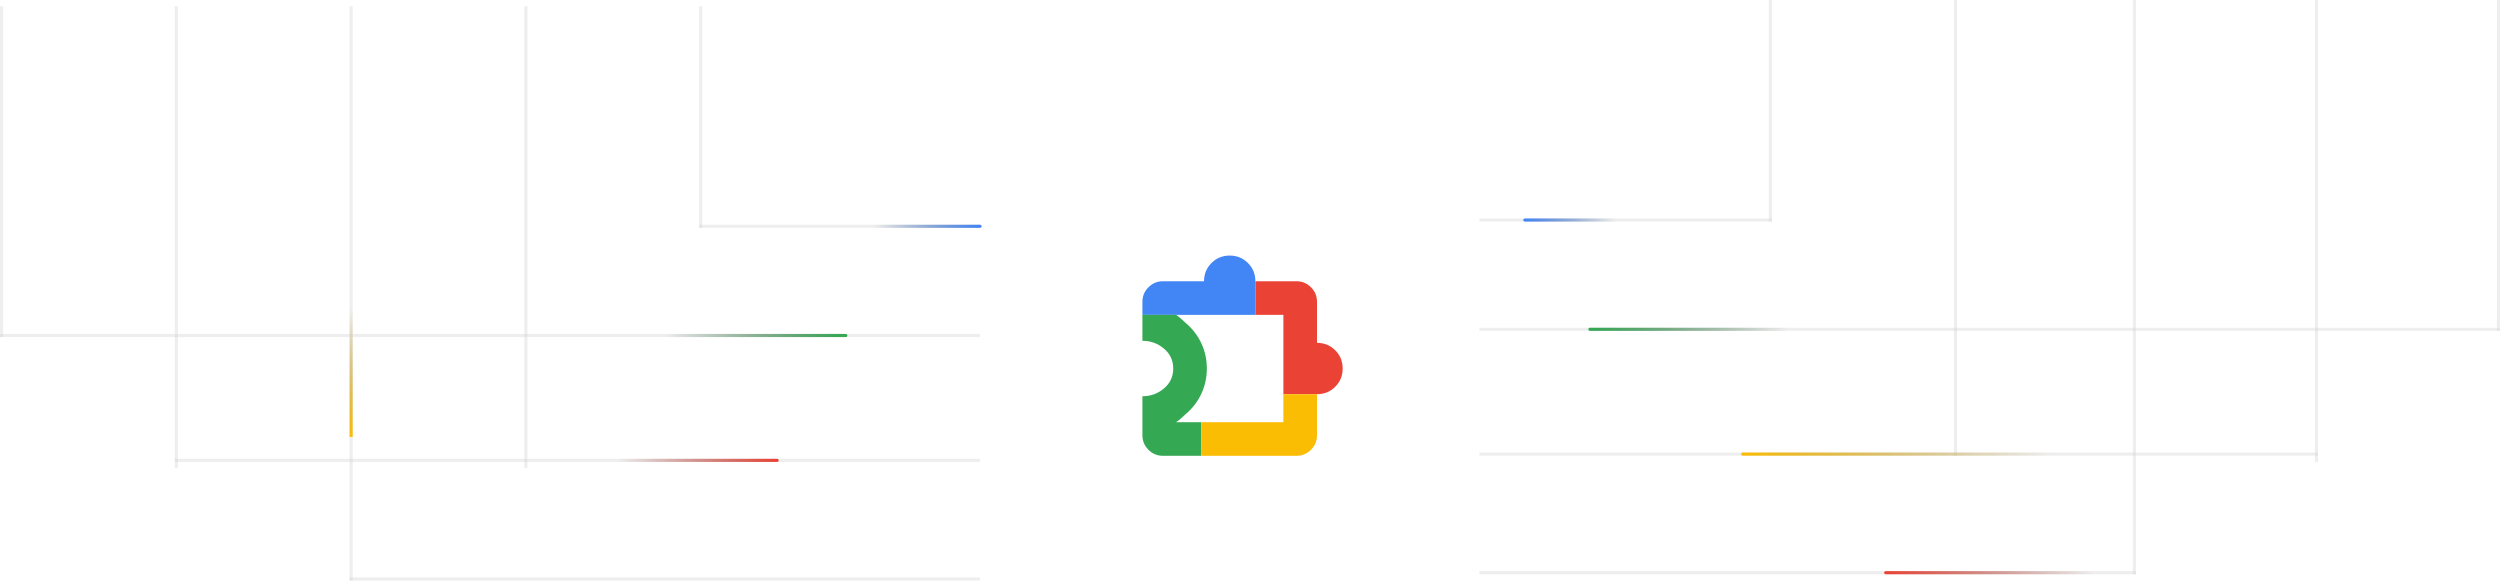<svg width="801" height="186" viewBox="0 0 801 186" fill="none" xmlns="http://www.w3.org/2000/svg">
<path d="M430.193 118.076C430.193 115.773 429.398 113.826 427.807 112.236C426.217 110.645 424.271 109.85 421.967 109.85V96.689C421.967 94.88 421.323 93.331 420.035 92.042C418.746 90.753 417.197 90.109 415.387 90.109H402.227V100.884H411.194V126.302H421.968C424.271 126.302 426.218 125.508 427.808 123.917C429.399 122.327 430.194 120.381 430.194 118.077L430.193 118.076Z" fill="#EA4335"/>
<path d="M393.998 81.884C391.694 81.884 389.748 82.679 388.158 84.269C386.567 85.86 385.772 87.806 385.772 90.109H372.611C370.802 90.109 369.253 90.753 367.964 92.042C366.675 93.331 366.031 94.88 366.031 96.689V100.883H402.224V90.108C402.224 87.805 401.429 85.859 399.838 84.268C398.248 82.678 396.302 81.883 393.998 81.883L393.998 81.884Z" fill="#4285F4"/>
<path d="M384.845 135.27H376.806C377.89 134.639 378.926 133.503 379.906 132.672C384.272 128.973 386.677 123.79 386.677 118.076C386.677 112.363 384.272 107.18 379.906 103.48C378.926 102.65 377.89 101.514 376.806 100.883H366.031V109.192C368.663 109.192 370.966 110.028 372.941 111.701C374.915 113.374 375.902 115.499 375.902 118.076C375.902 120.654 374.915 122.779 372.941 124.452C370.966 126.124 368.663 126.96 366.031 126.96V139.464C366.031 141.273 366.675 142.822 367.964 144.111C369.253 145.4 370.802 146.044 372.611 146.044H384.844V135.269L384.845 135.27Z" fill="#34A853"/>
<path d="M411.19 135.271H384.844V146.045H415.384C417.193 146.045 418.743 145.401 420.031 144.113C421.32 142.824 421.964 141.275 421.964 139.465V126.305H411.189V135.272L411.19 135.271Z" fill="#FBBC04"/>
<line x1="0.5" y1="2" x2="0.5" y2="108" stroke="#CFCFCF" stroke-opacity="0.35"/>
<line x1="56.5" y1="2" x2="56.5" y2="150" stroke="#CFCFCF" stroke-opacity="0.35"/>
<line x1="112.5" y1="2" x2="112.5" y2="186" stroke="#CFCFCF" stroke-opacity="0.35"/>
<path d="M113 99C113 98.724 112.776 98.5 112.5 98.5C112.224 98.5 112 98.724 112 99L113 99ZM112 99L112 140L113 140L113 99L112 99Z" fill="url(#paint0_linear_2022_9552)"/>
<line x1="168.5" y1="2" x2="168.5" y2="150" stroke="#CFCFCF" stroke-opacity="0.35"/>
<line x1="224.5" y1="2" x2="224.5" y2="73" stroke="#CFCFCF" stroke-opacity="0.35"/>
<line y1="107.5" x2="314" y2="107.5" stroke="#CFCFCF" stroke-opacity="0.35"/>
<path d="M271 108C271.276 108 271.5 107.776 271.5 107.5C271.5 107.224 271.276 107 271 107L271 108ZM213 108L271 108L271 107L213 107L213 108Z" fill="url(#paint1_linear_2022_9552)"/>
<line x1="224" y1="72.5" x2="314" y2="72.5" stroke="#CFCFCF" stroke-opacity="0.35"/>
<path d="M314 73C314.276 73 314.5 72.776 314.5 72.5C314.5 72.224 314.276 72 314 72L314 73ZM280 73L314 73L314 72L280 72L280 73Z" fill="url(#paint2_linear_2022_9552)"/>
<line x1="56" y1="147.5" x2="314" y2="147.5" stroke="#CFCFCF" stroke-opacity="0.35"/>
<path d="M249 148C249.276 148 249.5 147.776 249.5 147.5C249.5 147.224 249.276 147 249 147L249 148ZM198 148L249 148L249 147L198 147L198 148Z" fill="url(#paint3_linear_2022_9552)"/>
<line x1="112" y1="185.5" x2="314" y2="185.5" stroke="#CFCFCF" stroke-opacity="0.35"/>
<line y1="-0.5" x2="106" y2="-0.5" transform="matrix(4.37114e-08 1 1 -4.37114e-08 801 0)" stroke="#CFCFCF" stroke-opacity="0.35"/>
<line y1="-0.5" x2="148" y2="-0.5" transform="matrix(4.55211e-08 1 1 -4.19736e-08 742.688 0)" stroke="#CFCFCF" stroke-opacity="0.35"/>
<line y1="-0.5" x2="184" y2="-0.5" transform="matrix(4.55211e-08 1 1 -4.19736e-08 684.367 0)" stroke="#CFCFCF" stroke-opacity="0.35"/>
<line x1="626.547" y1="2.09868e-08" x2="626.547" y2="146" stroke="#CFCFCF" stroke-opacity="0.35"/>
<line y1="-0.5" x2="71" y2="-0.5" transform="matrix(4.55211e-08 1 1 -4.19736e-08 567.727 0)" stroke="#CFCFCF" stroke-opacity="0.35"/>
<line y1="-0.5" x2="327" y2="-0.5" transform="matrix(-1 0 0 1 801 106)" stroke="#CFCFCF" stroke-opacity="0.35"/>
<path d="M509.404 105C509.128 105 508.904 105.224 508.904 105.5C508.904 105.776 509.128 106 509.404 106L509.404 105ZM572.93 105L509.404 105L509.404 106L572.93 106L572.93 105Z" fill="url(#paint4_linear_2022_9552)"/>
<line y1="-0.5" x2="93.726" y2="-0.5" transform="matrix(-1 8.39473e-08 9.10422e-08 1 567.727 71)" stroke="#CFCFCF" stroke-opacity="0.35"/>
<path d="M488.575 70C488.299 70 488.075 70.224 488.075 70.5C488.075 70.776 488.299 71 488.575 71V70ZM517.734 70H488.575V71H517.734V70Z" fill="url(#paint5_linear_2022_9552)"/>
<line y1="-0.5" x2="268.682" y2="-0.5" transform="matrix(-1 8.39473e-08 9.10422e-08 1 742.688 146)" stroke="#CFCFCF" stroke-opacity="0.35"/>
<path d="M558.356 145C558.08 145 557.856 145.224 557.856 145.5C557.856 145.776 558.08 146 558.356 146L558.356 145ZM657.289 145L558.356 145L558.356 146L657.289 146L657.289 145Z" fill="url(#paint6_linear_2022_9552)"/>
<line y1="-0.5" x2="210.363" y2="-0.5" transform="matrix(-1 8.39473e-08 9.10422e-08 1 684.367 184)" stroke="#CFCFCF" stroke-opacity="0.35"/>
<path d="M604.178 183C603.902 183 603.678 183.224 603.678 183.5C603.678 183.776 603.902 184 604.178 184L604.178 183ZM670.828 183L604.178 183L604.178 184L670.828 184L670.828 183Z" fill="url(#paint7_linear_2022_9552)"/>
<defs>
<linearGradient id="paint0_linear_2022_9552" x1="111.5" y1="99" x2="111.5" y2="140" gradientUnits="userSpaceOnUse">
<stop stop-color="#957002" stop-opacity="0"/>
<stop offset="1" stop-color="#FBBC04"/>
</linearGradient>
<linearGradient id="paint1_linear_2022_9552" x1="213" y1="108.5" x2="271" y2="108.5" gradientUnits="userSpaceOnUse">
<stop stop-color="#144221" stop-opacity="0"/>
<stop offset="1" stop-color="#34A853"/>
</linearGradient>
<linearGradient id="paint2_linear_2022_9552" x1="280" y1="73.5" x2="314" y2="73.5" gradientUnits="userSpaceOnUse">
<stop stop-color="#264D8E" stop-opacity="0"/>
<stop offset="1" stop-color="#4285F4"/>
</linearGradient>
<linearGradient id="paint3_linear_2022_9552" x1="198" y1="148.5" x2="249" y2="148.5" gradientUnits="userSpaceOnUse">
<stop stop-color="#84261E" stop-opacity="0"/>
<stop offset="1" stop-color="#EA4335"/>
</linearGradient>
<linearGradient id="paint4_linear_2022_9552" x1="572.93" y1="104.5" x2="509.404" y2="104.5" gradientUnits="userSpaceOnUse">
<stop stop-color="#144221" stop-opacity="0"/>
<stop offset="1" stop-color="#34A853"/>
</linearGradient>
<linearGradient id="paint5_linear_2022_9552" x1="517.734" y1="70" x2="488.575" y2="70" gradientUnits="userSpaceOnUse">
<stop stop-color="#264D8E" stop-opacity="0"/>
<stop offset="1" stop-color="#4285F4"/>
</linearGradient>
<linearGradient id="paint6_linear_2022_9552" x1="657.289" y1="145" x2="558.356" y2="145" gradientUnits="userSpaceOnUse">
<stop stop-color="#957002" stop-opacity="0"/>
<stop offset="1" stop-color="#FBBC04"/>
</linearGradient>
<linearGradient id="paint7_linear_2022_9552" x1="670.828" y1="182.5" x2="604.178" y2="182.5" gradientUnits="userSpaceOnUse">
<stop stop-color="#84261E" stop-opacity="0"/>
<stop offset="1" stop-color="#EA4335"/>
</linearGradient>
</defs>
</svg>
